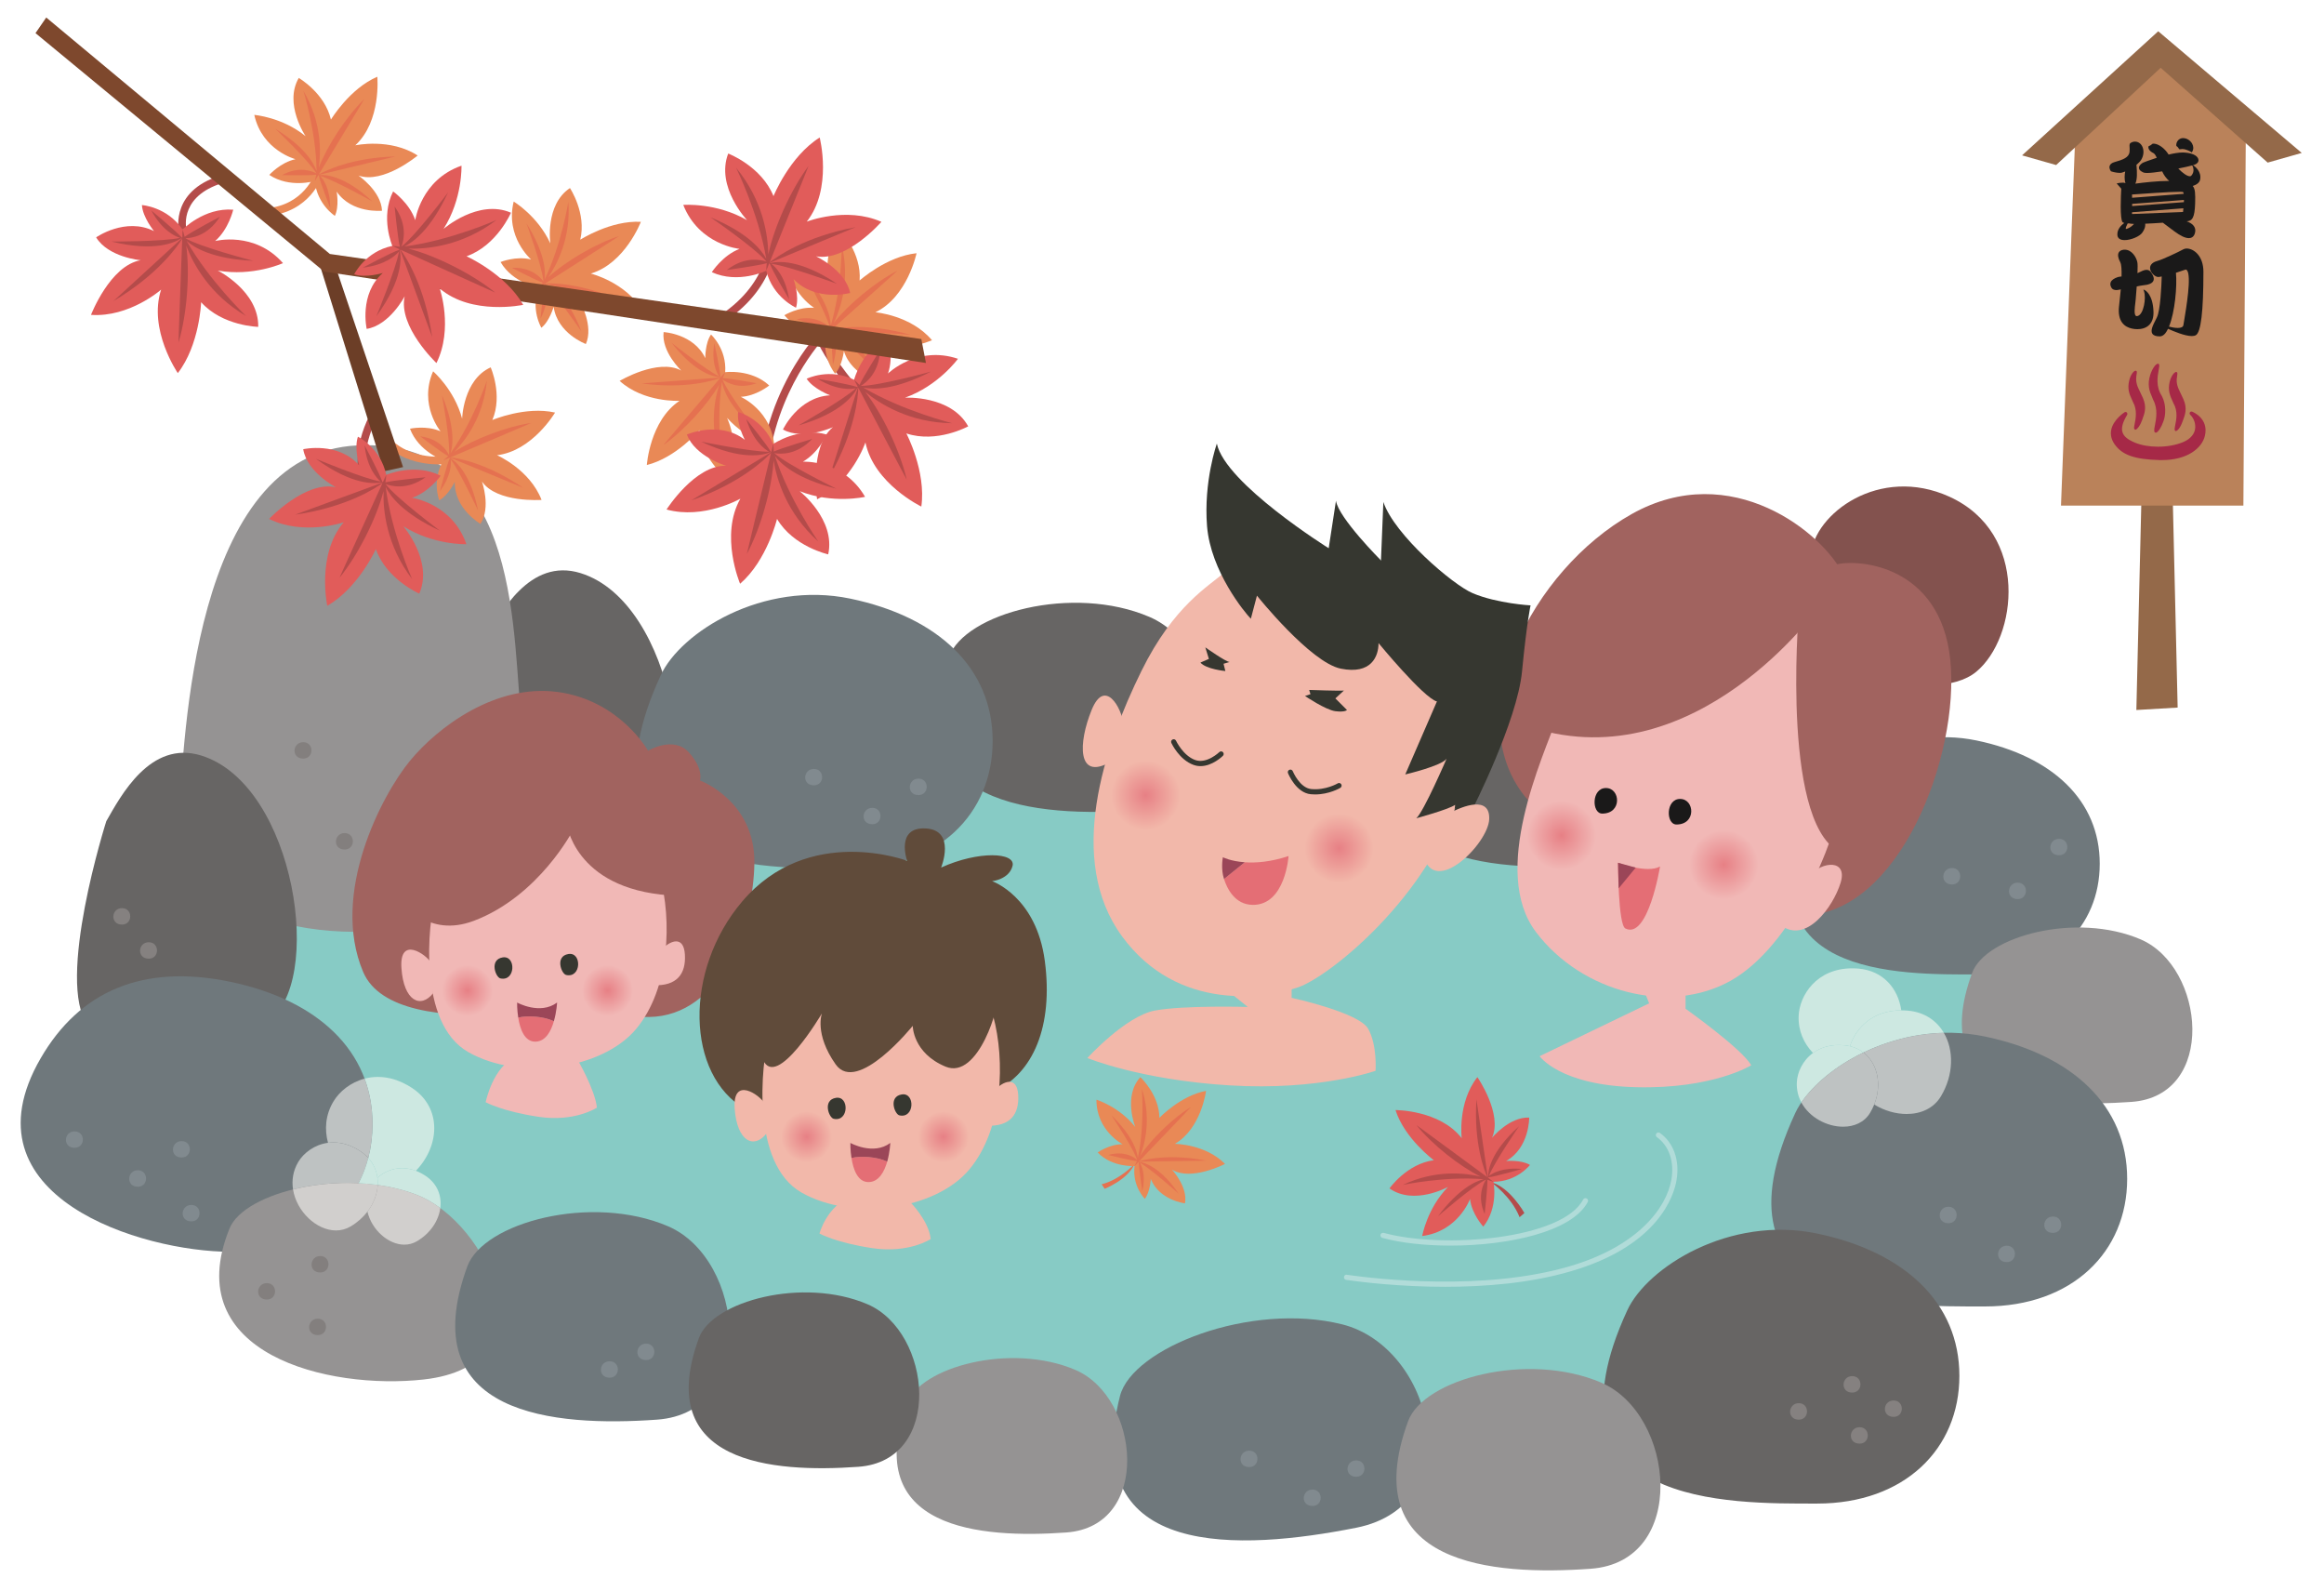 <?xml version="1.0" encoding="UTF-8"?>
<!DOCTYPE svg PUBLIC "-//W3C//DTD SVG 1.1//EN" "http://www.w3.org/Graphics/SVG/1.1/DTD/svg11.dtd">
<svg version="1.1" xmlns="http://www.w3.org/2000/svg" xmlns:xlink="http://www.w3.org/1999/xlink" x="0" y="0" width="570" height="390" viewBox="0, 0, 570, 390">
  <defs>
    <radialGradient id="Gradient_1" gradientUnits="userSpaceOnUse" cx="422.808" cy="212.005" r="8.498">
      <stop offset="0" stop-color="#E78085"/>
      <stop offset="1" stop-color="#F1B8B6"/>
    </radialGradient>
    <radialGradient id="Gradient_2" gradientUnits="userSpaceOnUse" cx="382.988" cy="204.847" r="8.501">
      <stop offset="0" stop-color="#E78085"/>
      <stop offset="1" stop-color="#F1B8B6"/>
    </radialGradient>
    <radialGradient id="Gradient_3" gradientUnits="userSpaceOnUse" cx="328.428" cy="207.981" r="8.496">
      <stop offset="0" stop-color="#E78085"/>
      <stop offset="1" stop-color="#F2B8AA"/>
    </radialGradient>
    <radialGradient id="Gradient_4" gradientUnits="userSpaceOnUse" cx="281.001" cy="195.003" r="8.503">
      <stop offset="0" stop-color="#E78085"/>
      <stop offset="1" stop-color="#F2B8AA"/>
    </radialGradient>
    <radialGradient id="Gradient_5" gradientUnits="userSpaceOnUse" cx="149.019" cy="242.879" r="6.26">
      <stop offset="0" stop-color="#E78085"/>
      <stop offset="1" stop-color="#F1B8B6"/>
    </radialGradient>
    <radialGradient id="Gradient_6" gradientUnits="userSpaceOnUse" cx="231.401" cy="278.758" r="6.26">
      <stop offset="0" stop-color="#E78085"/>
      <stop offset="1" stop-color="#F2B8AA"/>
    </radialGradient>
    <radialGradient id="Gradient_7" gradientUnits="userSpaceOnUse" cx="197.847" cy="278.758" r="6.26">
      <stop offset="0" stop-color="#E78085"/>
      <stop offset="1" stop-color="#F2B8AA"/>
    </radialGradient>
    <radialGradient id="Gradient_8" gradientUnits="userSpaceOnUse" cx="114.639" cy="242.879" r="6.267">
      <stop offset="0" stop-color="#E78085"/>
      <stop offset="1" stop-color="#F1B8B6"/>
    </radialGradient>
  </defs>
  <g id="Layer_1">
    <path d="M525.767,99.529 L523.979,174.09 L534.106,173.494 L532.329,97.732 L525.767,99.529" fill="#946949"/>
    <path d="M509.058,31.531 L505.493,123.973 L550.229,123.973 L550.825,32.127 L528.149,12.43 L509.058,31.531" fill="#BA825A"/>
    <path d="M495.942,38.094 L529.341,7.664 L564.536,37.498 L556.187,39.871 L529.946,16.619 L504.302,40.467 L495.942,38.094" fill="#946949"/>
    <path d="M522.964,98.152 L523.13,98.533 C524.253,100.496 523.823,102.654 523.56,103.943 C523.433,104.617 523.335,104.978 523.491,105.223 L523.726,105.379 L523.813,105.35 C524.233,105.223 524.917,104.353 525.405,102.986 L525.464,102.781 C526.001,101.346 526.558,99.861 525.601,97.615 C525.366,97.088 525.122,96.619 524.927,96.18 C524.214,94.754 523.726,93.699 524.009,92 C524.087,91.541 524.136,91.268 524.067,91.082 C524.048,90.965 523.931,90.887 523.784,90.887 C523.286,90.936 522.534,91.941 522.212,93.348 C521.997,94.266 521.968,95.135 522.144,95.965 C522.319,96.756 522.642,97.478 522.964,98.152" fill="#A62947"/>
    <path d="M532.905,98.484 L533.071,98.855 C534.224,100.828 533.774,102.986 533.501,104.275 C533.374,104.939 533.306,105.311 533.423,105.545 C533.472,105.643 533.56,105.691 533.667,105.691 L533.735,105.682 C534.175,105.555 534.868,104.676 535.317,103.309 L535.405,103.103 C535.942,101.678 536.499,100.164 535.542,97.937 C535.317,97.41 535.093,96.951 534.868,96.502 C534.175,95.066 533.647,94.031 533.96,92.322 C534.019,91.873 534.067,91.6 534.009,91.414 C533.989,91.287 533.872,91.199 533.726,91.199 C533.218,91.258 532.466,92.273 532.134,93.68 C531.919,94.598 531.909,95.467 532.085,96.277 C532.261,97.088 532.593,97.801 532.905,98.484" fill="#A62947"/>
    <path d="M527.837,97.371 L527.847,97.41 C527.935,97.635 528.022,97.84 528.12,98.074 C529.302,100.262 528.843,102.664 528.54,104.256 C528.364,105.154 528.267,105.691 528.491,105.994 L528.716,106.102 L528.794,106.092 C529.321,105.975 530.122,104.754 530.601,103.338 C531.226,101.814 531.313,99.119 530.229,97.098 C528.706,94.773 529.175,92.264 529.448,90.75 C529.585,90.027 529.673,89.588 529.526,89.305 C529.478,89.217 529.36,89.158 529.253,89.178 C528.657,89.246 527.847,90.447 527.368,91.961 C527.036,93.016 526.938,94.002 527.065,94.969 C527.192,95.896 527.515,96.639 527.837,97.371" fill="#A62947"/>
    <path d="M537.651,100.936 C537.456,100.857 537.212,100.936 537.104,101.121 C537.007,101.297 537.017,101.57 537.192,101.697 C538.14,102.605 538.579,103.992 538.374,105.242 C538.198,106.209 537.524,107.557 535.366,108.436 C533.647,109.139 531.499,109.529 529.282,109.529 C527.202,109.529 525.21,109.187 523.657,108.543 C521.909,107.82 520.913,107.029 520.591,106.023 C520.229,104.959 520.601,103.543 521.724,101.717 C521.821,101.541 521.782,101.297 521.646,101.15 C521.47,100.994 521.255,100.975 521.079,101.092 C520.952,101.17 518.315,102.889 517.808,105.418 C517.583,106.609 517.847,107.752 518.589,108.855 C520.454,111.561 523.472,112.635 529.712,112.811 C529.907,112.811 530.083,112.811 530.259,112.811 C536.548,112.811 540.063,109.852 540.776,106.902 C541.841,102.547 537.71,100.945 537.651,100.936" fill="#A62947"/>
    <path d="M537.866,40.965 C537.886,41.014 538.325,42.088 537.466,43.064 C537.378,43.172 537.261,43.221 537.085,43.221 C536.421,43.221 535.278,42.391 534.263,41.326 C535.708,41.043 536.938,40.76 537.69,40.555 L537.866,40.965 z M535.591,47.527 L522.935,48.494 C522.935,48.221 522.925,47.947 522.915,47.693 C525.171,47.527 532.114,47.029 534.604,47.029 C535.229,47.029 535.366,47.068 535.405,47.078 C535.483,47.107 535.552,47.264 535.591,47.527 z M535.513,51.072 C535.483,51.375 535.464,51.668 535.425,51.98 L522.915,52.478 C522.925,52.332 522.925,52.195 522.925,52.039 L535.513,51.072 z M522.944,50.525 C522.944,50.35 522.944,50.164 522.944,49.988 L535.649,49.031 C535.64,49.197 535.63,49.383 535.63,49.568 L522.944,50.525 z M522.104,54.764 C522.358,54.842 522.808,54.881 523.403,54.91 C523.022,55.33 522.476,55.809 521.763,56.062 C521.45,56.18 521.411,56.15 521.392,56.111 C521.304,55.945 521.538,55.369 521.831,54.812 C521.929,54.803 522.017,54.783 522.104,54.764 z M517.769,42.01 L517.827,42.029 C518.599,42.273 519.341,42.391 520.034,42.391 C520.474,42.391 520.835,42.146 521.245,42.049 C521.099,42.762 520.981,43.992 521.313,44.9 C521.118,44.871 521.021,44.783 520.757,44.783 C520.093,44.783 519.507,44.9 519.487,44.91 L519.146,44.978 L520.278,46.268 C520.19,47.713 519.897,53.816 520.62,54.51 C520.718,54.607 520.894,54.607 521.021,54.666 C520.269,55.213 519.233,56.209 519.321,57.635 C519.38,58.436 520.015,58.875 521.099,58.875 C522.642,58.875 524.78,57.977 525.415,57.068 C526.245,55.887 526.187,55.164 526.138,54.852 C527.573,54.793 528.999,54.715 530.474,54.607 C531.06,55.037 532.456,56.072 533.296,56.717 C534.81,57.84 535.972,58.387 536.851,58.387 C537.417,58.387 538.14,58.143 538.384,56.99 C538.511,56.394 538.394,55.857 538.052,55.389 C537.651,54.842 536.978,54.51 536.313,54.266 C537.661,54.178 538.286,53.445 538.394,49.871 C538.462,47.459 538.413,46.287 537.798,45.603 C538.716,45.301 539.448,44.832 539.614,44.051 C540.034,42.039 538.247,40.769 538.169,40.721 L537.856,40.506 C537.993,40.467 538.169,40.418 538.257,40.389 C538.911,40.154 539.282,39.686 539.204,39.158 C539.116,38.426 538.188,37.586 535.884,37.41 C535.718,37.4 535.542,37.391 535.356,37.391 C534.331,37.391 533.12,37.605 531.89,37.898 C530.874,36.258 529.38,35.32 528.384,35.232 L528.13,35.223 C527.817,35.223 527.759,35.447 527.563,35.564 L527.397,35.652 C527.271,35.769 526.987,35.76 526.948,35.926 C526.821,36.502 527.31,37.137 528.149,37.527 C528.462,37.674 528.726,38.123 528.979,38.689 C527.144,39.275 525.688,39.852 525.552,39.91 C524.878,40.35 524.565,40.769 524.604,41.199 C524.634,41.629 525.005,41.98 525.708,42.293 C525.894,42.371 526.177,42.41 526.616,42.41 C527.476,42.41 528.833,42.244 530.308,42.019 C530.728,42.967 531.304,43.728 532.036,44.373 L531.929,44.363 C529.185,44.363 525.854,44.744 523.735,45.027 C524.214,43.963 524.165,42.234 524.019,40.682 C524.009,40.584 524.009,40.516 523.999,40.418 C524.38,40.027 524.81,39.754 525.142,39.227 C525.825,38.133 525.913,36.785 525.366,35.789 C524.868,34.891 523.921,34.519 522.993,34.832 C522.28,35.096 522.271,35.369 522.31,35.975 C522.329,36.258 522.358,36.648 522.31,37.195 C522.192,38.631 520.659,39.168 518.657,39.734 C517.983,39.92 517.563,40.242 517.427,40.672 C517.222,41.316 517.7,41.932 517.729,41.961 L517.769,42.01" fill="#1A1919"/>
    <path d="M534.233,36.199 C534.37,36.326 534.39,36.609 534.595,36.609 L534.819,36.58 C534.946,36.561 535.093,36.541 535.229,36.541 C536.265,36.541 537.388,37.244 537.397,37.254 L537.573,37.361 L537.681,37.186 C538.042,36.59 538.022,35.867 537.651,35.203 C537.192,34.402 536.313,33.865 535.464,33.865 L535.298,33.865 C534.292,33.953 533.726,34.852 533.765,35.662 C533.774,35.896 533.999,35.887 534.097,36.043 L534.233,36.199" fill="#1A1919"/>
    <path d="M526.157,71.209 L525.698,70.965 L525.864,71.453 C526.411,73.084 525.786,76.98 524.36,77.459 C524.097,77.547 523.921,77.527 523.794,77.391 C523.403,76.941 523.579,75.437 523.716,74.344 C523.755,74.012 523.794,73.699 523.813,73.436 L523.843,73.074 C523.921,72.186 523.989,71.219 524.067,70.242 C524.565,70.154 525.044,70.008 525.542,69.969 C526.997,69.842 527.856,69.49 528.14,68.885 C528.462,68.24 528.042,67.459 527.593,66.775 C527.319,66.375 526.948,66.16 526.479,66.16 C525.894,66.16 525.22,66.502 524.575,66.824 C524.468,66.883 524.36,66.922 524.253,66.98 C524.302,65.74 524.312,64.686 524.214,64.266 C523.96,63.094 522.886,61.219 521.118,61.219 L520.874,61.228 C520.269,61.297 519.858,61.541 519.644,61.932 C519.36,62.478 519.487,63.279 520.015,64.266 C520.337,64.852 520.386,66.228 520.347,67.791 C520.054,67.84 519.731,67.84 519.458,67.928 C518.472,68.26 517.896,68.68 517.681,69.217 C517.524,69.607 517.583,70.057 517.856,70.535 C518.071,70.936 518.501,71.131 519.165,71.131 C519.429,71.131 519.849,71.004 520.161,70.955 C520.034,72.361 519.888,73.748 519.751,74.881 L519.731,75.037 C519.282,78.943 521.196,80.203 522.886,80.564 C523.315,80.662 523.774,80.711 524.214,80.711 C525.093,80.711 526.304,80.525 527.173,79.627 C527.886,78.885 528.228,77.811 528.179,76.414 C528.042,72.264 526.235,71.248 526.157,71.209" fill="#1A1919"/>
    <path d="M534.106,80.408 C533.413,80.408 532.612,80.252 531.978,80.086 C533.442,76.59 533.999,70.144 533.687,66.883 L533.931,66.805 C534.595,66.58 535.269,66.346 535.923,66.141 C536.108,66.062 536.265,66.111 536.392,66.268 C537.544,67.625 536.206,75.564 535.708,78.553 C535.62,79.051 535.562,79.432 535.522,79.666 C535.513,79.754 535.483,79.939 535.308,80.105 L535.298,80.105 C535.112,80.271 534.761,80.408 534.106,80.408 z M536.323,60.936 C536.011,60.936 535.728,61.004 535.503,61.131 C534.331,61.775 530.454,63.621 529.146,63.973 C527.544,64.402 527.329,65.271 527.339,65.75 C527.368,66.736 528.354,67.732 529.146,67.898 C529.399,67.967 529.839,67.84 530.2,67.791 C530.132,70.174 529.868,76.131 529.009,77.83 C528.921,78.006 528.833,78.191 528.745,78.367 C528.052,79.725 527.397,81.014 527.886,81.805 C528.169,82.254 528.765,82.478 529.731,82.478 C530.2,82.478 530.649,82.234 531.06,81.746 C531.304,81.453 531.528,81.053 531.743,80.613 C533.208,81.277 535.903,82.4 537.573,82.4 C537.983,82.4 538.315,82.332 538.569,82.186 C539.819,81.453 540.425,76.365 540.425,66.629 C540.425,62.703 538.022,60.936 536.323,60.936" fill="#1A1919"/>
    <path d="M120.903,188.543 C134.08,187.598 160.168,188.704 188.659,189.809 C228.517,191.356 273.079,192.902 293.569,188.836 C406.313,166.473 502.944,219.861 502.944,240.74 C502.944,261.609 432.261,383.885 255.112,354.363 C234.546,350.935 173.989,323.328 152.495,322.742 C131.04,322.137 85.698,314.383 69.595,288.738 C53.501,263.094 45.757,193.904 120.903,188.543" fill="#87CBC5"/>
    <path d="M388.403,156.629 C393.286,146.072 413.462,133.367 434.937,137.84 C456.401,142.312 469.829,154.832 469.829,172.723 C469.829,190.633 456.401,204.041 434.937,204.041 C413.462,204.041 366.04,204.949 388.403,156.629" fill="#959393"/>
    <path d="M451.636,186.004 C448.638,186.004 448.95,181.98 451.636,181.98 C454.331,181.98 454.331,186.004 451.636,186.004" fill="#837F7E"/>
    <path d="M440.308,193.162 C437.3,193.162 437.622,189.139 440.308,189.139 C442.983,189.139 442.983,193.162 440.308,193.162" fill="#837F7E"/>
    <path d="M425.991,183.621 C422.983,183.621 423.306,179.588 425.991,179.588 C428.677,179.588 428.677,183.621 425.991,183.621" fill="#837F7E"/>
    <path d="M343.677,174.519 C347.612,163.758 374.077,156.629 392.876,164.676 C411.675,172.723 415.249,210.301 390.19,212.098 C365.142,213.894 330.249,211.199 343.677,174.519" fill="#676564"/>
    <path d="M119.116,156.629 C122.681,150.359 129.907,136.687 142.358,140.516 C165.63,147.684 172.788,196.883 158.472,205.838 C144.165,214.783 122.681,217.469 114.624,206.717 C106.587,195.984 119.116,156.629 119.116,156.629" fill="#676564"/>
    <path d="M291.782,171.834 C295.718,161.072 322.202,153.943 341.001,161.99 C359.79,170.047 363.374,207.615 338.306,209.412 C313.247,211.199 278.354,208.514 291.782,171.834" fill="#959393"/>
    <path d="M232.739,161.102 C236.675,150.33 263.14,143.201 281.929,151.268 C300.728,159.314 304.292,196.883 279.253,198.67 C254.204,200.467 219.302,197.781 232.739,161.102" fill="#676564"/>
    <path d="M162.065,165.564 C166.938,155.018 187.104,142.312 208.569,146.785 C230.054,151.268 243.462,163.787 243.462,181.678 C243.462,199.559 230.054,212.996 208.569,212.996 C187.104,212.996 139.702,213.894 162.065,165.564" fill="#6F787C"/>
    <path d="M444.448,197.83 C448.677,188.689 466.157,177.674 484.77,181.561 C503.384,185.418 514.995,196.277 514.995,211.785 C514.995,227.303 503.384,238.934 484.77,238.934 C466.157,238.934 425.044,239.715 444.448,197.83" fill="#6F787C"/>
    <path d="M483.677,238.602 C486.968,229.559 509.233,223.562 525.024,230.33 C540.815,237.107 543.823,268.689 522.769,270.184 C501.714,271.678 472.388,269.432 483.677,238.602" fill="#959393"/>
    <path d="M43.951,197.781 C45.337,183.543 46.636,110.994 87.788,109.207 C128.95,107.42 125.366,158.426 128.042,177.195 C128.042,177.195 135.2,217.469 108.364,225.516 C81.528,233.572 41.275,225.516 43.951,197.781" fill="#959393"/>
    <path d="M26.07,201.355 C29.644,195.105 36.87,181.424 49.322,185.242 C72.593,192.42 79.751,241.629 65.425,250.574 C51.109,259.51 29.644,262.195 21.577,251.463 C13.531,240.73 26.07,201.355 26.07,201.355" fill="#676564"/>
    <path d="M9.956,259.51 C19.478,243.055 35.005,236.258 56.47,240.73 C77.944,245.193 91.372,257.732 91.372,275.613 C91.372,293.523 77.944,306.932 56.47,306.932 C35.005,306.932 -9.721,293.523 9.956,259.51" fill="#6F787C"/>
    <path d="M56.294,301.228 C59.947,292.185 84.683,286.18 102.212,292.957 C119.77,299.734 136.108,334.676 103.901,338.25 C80.61,340.838 43.765,332.058 56.294,301.228" fill="#959393"/>
    <path d="M114.624,310.506 C118.579,299.754 145.054,292.625 163.843,300.672 C182.632,308.728 186.206,346.297 161.147,348.094 C136.108,349.881 101.196,347.195 114.624,310.506" fill="#6F787C"/>
    <path d="M505.024,209.705 C502.017,209.705 502.329,205.682 505.024,205.682 C507.71,205.682 507.71,209.705 505.024,209.705" fill="#818A8F"/>
    <path d="M494.858,220.457 C491.88,220.457 492.202,216.424 494.858,216.424 C497.563,216.424 497.563,220.457 494.858,220.457" fill="#818A8F"/>
    <path d="M478.765,216.873 C475.776,216.873 476.089,212.84 478.765,212.84 C481.45,212.84 481.45,216.873 478.765,216.873" fill="#818A8F"/>
    <path d="M44.546,283.816 C41.558,283.816 41.87,279.793 44.546,279.793 C47.232,279.793 47.232,283.816 44.546,283.816" fill="#818A8F"/>
    <path d="M225.269,194.949 C222.271,194.949 222.612,190.916 225.269,190.916 C227.964,190.916 227.964,194.949 225.269,194.949" fill="#818A8F"/>
    <path d="M213.95,202.098 C210.942,202.098 211.265,198.084 213.95,198.084 C216.626,198.084 216.626,202.098 213.95,202.098" fill="#818A8F"/>
    <path d="M199.624,192.557 C196.616,192.557 196.938,188.543 199.624,188.543 C202.31,188.543 202.31,192.557 199.624,192.557" fill="#818A8F"/>
    <path d="M440.308,272.938 C445.2,262.391 465.356,249.676 486.821,254.148 C508.296,258.621 521.724,271.15 521.724,289.041 C521.724,306.932 508.296,320.34 486.821,320.34 C465.356,320.34 417.935,321.248 440.308,272.938" fill="#6F787C"/>
    <path d="M503.521,302.303 C500.522,302.303 500.845,298.289 503.521,298.289 C506.216,298.289 506.216,302.303 503.521,302.303" fill="#818A8F"/>
    <path d="M492.202,309.461 C489.194,309.461 489.507,305.447 492.202,305.447 C494.858,305.447 494.858,309.461 492.202,309.461" fill="#818A8F"/>
    <path d="M477.886,299.93 C474.878,299.93 475.19,295.896 477.886,295.896 C480.571,295.896 480.571,299.93 477.886,299.93" fill="#818A8F"/>
    <path d="M46.939,299.48 C43.941,299.48 44.244,295.447 46.939,295.447 C49.605,295.447 49.605,299.48 46.939,299.48" fill="#818A8F"/>
    <path d="M149.517,337.801 C146.528,337.801 146.841,333.777 149.517,333.777 C152.212,333.777 152.212,337.801 149.517,337.801" fill="#818A8F"/>
    <path d="M158.472,333.484 C155.454,333.484 155.786,329.451 158.472,329.451 C161.147,329.451 161.147,333.484 158.472,333.484" fill="#818A8F"/>
    <path d="M33.804,290.984 C30.826,290.984 31.138,286.941 33.804,286.941 C36.49,286.941 36.49,290.984 33.804,290.984" fill="#818A8F"/>
    <path d="M18.296,281.434 C15.318,281.434 15.611,277.41 18.296,277.41 C20.992,277.41 20.992,281.434 18.296,281.434" fill="#818A8F"/>
    <path d="M29.927,226.707 C26.949,226.707 27.242,222.674 29.927,222.674 C32.613,222.674 32.613,226.707 29.927,226.707" fill="#858180"/>
    <path d="M36.49,235.066 C33.482,235.066 33.804,231.033 36.49,231.033 C39.175,231.033 39.175,235.066 36.49,235.066" fill="#858180"/>
    <path d="M77.944,327.361 C74.956,327.361 75.269,323.338 77.944,323.338 C80.63,323.338 80.63,327.361 77.944,327.361" fill="#837F7E"/>
    <path d="M78.54,312.01 C75.552,312.01 75.874,307.977 78.54,307.977 C81.226,307.977 81.226,312.01 78.54,312.01" fill="#837F7E"/>
    <path d="M65.454,318.641 C62.447,318.641 62.769,314.617 65.454,314.617 C68.13,314.617 68.13,318.641 65.454,318.641" fill="#837F7E"/>
    <path d="M97.046,217.019 C94.038,217.019 94.351,212.996 97.046,212.996 C99.722,212.996 99.722,217.019 97.046,217.019" fill="#837F7E"/>
    <path d="M74.37,186.004 C71.372,186.004 71.685,181.98 74.37,181.98 C77.065,181.98 77.065,186.004 74.37,186.004" fill="#837F7E"/>
    <path d="M97.632,201.658 C94.624,201.658 94.956,197.635 97.632,197.635 C100.317,197.635 100.317,201.658 97.632,201.658" fill="#837F7E"/>
    <path d="M84.526,208.299 C81.528,208.299 81.851,204.266 84.526,204.266 C87.222,204.266 87.222,208.299 84.526,208.299" fill="#837F7E"/>
    <path d="M399.136,321.248 C404.048,310.701 424.204,297.977 445.669,302.459 C467.144,306.932 480.571,319.451 480.571,337.361 C480.571,355.242 467.144,368.67 445.669,368.67 C424.204,368.67 376.792,369.559 399.136,321.248" fill="#676564"/>
    <path d="M274.692,342.312 C277.69,330.506 306.763,319.119 329.185,324.725 C351.616,330.33 360.825,369.012 332.632,374.598 C304.438,380.193 264.478,382.586 274.692,342.312" fill="#6F787C"/>
    <path d="M222.417,344.178 C225.728,335.135 247.993,329.139 263.774,335.906 C279.565,342.674 282.573,374.256 261.519,375.76 C240.474,377.264 211.138,375.008 222.417,344.178" fill="#959393"/>
    <path d="M345.356,348.484 C349.146,338.133 374.634,331.268 392.72,339.012 C410.806,346.766 414.253,382.928 390.132,384.656 C366.011,386.385 332.446,383.797 345.356,348.484" fill="#959393"/>
    <path d="M171.421,328.074 C174.741,319.021 196.987,313.035 212.778,319.803 C228.56,326.57 231.558,358.152 210.513,359.656 C189.458,361.16 160.132,358.894 171.421,328.074" fill="#676564"/>
    <path d="M456.099,353.973 C453.091,353.973 453.413,349.949 456.099,349.949 C458.774,349.949 458.774,353.973 456.099,353.973" fill="#858180"/>
    <path d="M332.642,362.098 C329.634,362.098 329.956,358.084 332.642,358.084 C335.317,358.084 335.317,362.098 332.642,362.098" fill="#818A8F"/>
    <path d="M321.909,369.256 C318.901,369.256 319.214,365.242 321.909,365.242 C324.595,365.242 324.595,369.256 321.909,369.256" fill="#818A8F"/>
    <path d="M306.401,359.725 C303.394,359.725 303.716,355.691 306.401,355.691 C309.077,355.691 309.077,359.725 306.401,359.725" fill="#818A8F"/>
    <path d="M464.448,347.41 C461.44,347.41 461.733,343.396 464.448,343.396 C467.124,343.396 467.124,347.41 464.448,347.41" fill="#858180"/>
    <path d="M454.292,341.453 C451.313,341.453 451.606,337.42 454.292,337.42 C456.978,337.42 456.978,341.453 454.292,341.453" fill="#858180"/>
    <path d="M441.187,348.094 C438.198,348.094 438.501,344.051 441.187,344.051 C443.872,344.051 443.872,348.094 441.187,348.094" fill="#858180"/>
    <path d="M444.136,136.111 C444.937,125.984 460.952,113.992 478.12,121.785 C497.817,130.75 494.819,156.385 484.683,164.734 C474.546,173.094 441.743,165.936 444.136,136.111" fill="#83524E"/>
    <path d="M449.712,138.562 C455.669,136.775 475.952,138.562 478.345,161.824 C480.728,185.096 465.806,224.461 441.958,224.461 C418.11,224.461 449.712,138.562 449.712,138.562" fill="#A1635F"/>
    <path d="M452.095,140.955 C447.319,130.818 424.663,112.312 400.2,126.043 C375.757,139.764 357.856,174.949 373.95,195.223 C390.044,215.506 448.501,160.633 448.501,160.633 L452.095,140.955" fill="#A1635F"/>
    <path d="M382.104,175.467 C378.354,185.769 365.405,213.65 376.743,228.562 C388.062,243.484 409.536,248.836 424.448,240.486 C439.36,232.137 450.103,207.088 451.88,194.549 C453.677,182.029 448.911,145.652 434.585,148.035 C420.278,150.418 386.88,162.352 382.104,175.467" fill="#F1B8B6"/>
    <path d="M443.833,214.695 C446.968,211.111 453.237,210.662 451.431,216.473 C449.644,222.303 442.944,231.687 436.675,226.775 C430.415,221.853 443.833,214.695 443.833,214.695" fill="#F1B8B6"/>
    <path d="M446.069,148.934 C446.069,148.934 416.089,190.984 375.845,178.455 C375.845,178.455 392.388,141.775 412.075,140.428 C431.753,139.09 446.069,148.934 446.069,148.934" fill="#A1635F"/>
    <path d="M441.147,150.711 C441.147,150.711 436.675,204.393 452.329,209.324 L455.923,179.793 C455.923,179.793 444.731,146.258 441.147,150.711" fill="#A1635F"/>
    <path d="M411.177,202.166 C408.569,202.166 408.501,195.896 412.075,195.896 C415.649,195.896 416.089,202.166 411.177,202.166" fill="#1A1919"/>
    <path d="M392.974,199.49 C390.366,199.49 390.298,193.221 393.882,193.221 C397.446,193.221 397.896,199.49 392.974,199.49" fill="#1A1919"/>
    <path d="M396.851,211.551 C396.851,211.551 404.009,214.256 407.153,212.459 C407.153,212.459 404.224,230.437 398.657,227.664 C396.851,226.775 396.851,211.551 396.851,211.551" fill="#E46E75"/>
    <path d="M401.187,212.742 L397.007,217.82 L396.851,211.551 L401.187,212.742" fill="#9B4658"/>
    <path d="M413.413,243.328 L413.413,247.342 C413.413,247.342 427.28,257.186 429.517,261.209 C429.517,261.209 420.122,267.039 401.323,266.58 C382.554,266.131 377.622,258.973 377.622,258.973 L404.478,246.014 L402.681,241.531 L413.413,243.328" fill="#F1B8B6"/>
    <path d="M431.304,212.01 C431.304,216.697 427.505,220.506 422.798,220.506 C418.11,220.506 414.312,216.697 414.312,212.01 C414.312,207.312 418.11,203.504 422.798,203.504 C427.505,203.504 431.304,207.312 431.304,212.01 z" fill="url(#Gradient_1)"/>
    <path d="M391.489,204.852 C391.489,209.539 387.681,213.348 382.983,213.348 C378.296,213.348 374.487,209.539 374.487,204.852 C374.487,200.154 378.296,196.346 382.983,196.346 C387.681,196.346 391.489,200.154 391.489,204.852 z" fill="url(#Gradient_2)"/>
    <path d="M361.079,198.543 C361.079,198.543 372.095,176.912 373.296,164.686 C374.487,152.469 375.396,148.436 375.396,148.436 C375.396,148.436 367.251,147.996 361.216,145.457 C356.362,143.416 341.987,131.141 339.292,123.084 L338.706,137.41 C338.706,137.41 341.089,150.213 346.157,157.391 C351.245,164.539 354.497,179.441 354.497,181.531 C354.497,183.631 355.415,194.666 355.415,194.666 C355.415,194.666 357.505,194.959 355.415,199.441 C353.315,203.914 361.079,198.543 361.079,198.543" fill="#363730"/>
    <path d="M300.249,140.379 C296.665,143.66 287.954,148.289 279.946,164.539 C270.708,183.318 261.46,210.76 275.181,229.559 C288.911,248.348 310.688,244.764 318.413,242.078 C326.187,239.393 350.649,219.715 358.091,194.666 C365.542,169.607 345.239,151.873 334.224,147.244 C322.905,142.478 300.249,140.379 300.249,140.379" fill="#F2B8AA"/>
    <path d="M355.415,199.441 C358.696,197.644 365.542,194.959 365.249,200.926 C364.956,206.883 351.841,220.008 349.146,209.871 L355.415,199.441" fill="#F2B8AA"/>
    <path d="M275.474,177.361 C275.181,173.787 271.011,166.033 267.739,174.09 C264.458,182.127 264.155,191.385 272.183,186.912 L275.474,177.361" fill="#F2B8AA"/>
    <path d="M352.427,172 L344.663,189.891 C344.663,189.891 353.618,187.801 354.81,186.014 C354.81,186.014 349.146,199.148 347.368,200.633 C347.368,200.633 355.122,198.543 356.899,197.352 L356.763,198.543 C356.763,198.543 365.845,186.316 359.888,169.314 C353.931,152.312 352.427,172 352.427,172" fill="#363730"/>
    <path d="M352.427,172 C349.146,171.111 338.11,157.684 338.11,157.684 C338.11,160.955 336.333,165.447 328.862,163.953 C321.411,162.459 308.286,146.053 308.286,146.053 L306.792,151.717 C305.308,150.213 296.958,140.086 296.05,129.041 C295.171,118.016 298.452,108.777 298.452,108.777 C300.542,118.611 325.884,134.422 325.884,134.422 L327.671,122.781 C328.267,126.961 338.706,137.41 338.706,137.41 L364.36,154.402 L352.427,172" fill="#363730"/>
    <path d="M321.099,169.168 C321.099,169.168 329.019,169.451 329.614,169.314 L327.524,171.248 L330.366,174.09 C330.366,174.09 329.897,174.686 327.524,174.383 C325.142,174.09 320.073,170.652 320.073,170.652 L321.411,170.213 L321.099,169.168" fill="#363730"/>
    <path d="M295.62,158.728 C295.62,158.728 300.688,162.312 301.577,162.312 L300.093,162.752 L300.542,164.539 C300.542,164.539 295.767,164.09 294.429,162.459 L296.499,161.561 L295.62,158.728" fill="#363730"/>
    <path d="M316.792,241.531 L316.792,244.666 C316.792,244.666 333.354,248.24 335.571,252.264 C337.827,256.297 337.378,262.557 337.378,262.557 C337.378,262.557 323.501,267.478 301.577,266.131 C279.663,264.793 266.694,259.422 266.694,259.422 C266.694,259.422 276.069,249.139 283.257,247.781 C290.396,246.453 306.05,246.902 306.05,246.902 L299.341,241.531 L316.792,241.531" fill="#F2B8AA"/>
    <path d="M294.448,187.85 C293.882,187.85 293.306,187.762 292.72,187.547 C289.233,186.287 287.368,182.322 287.29,182.156 C287.144,181.844 287.28,181.463 287.603,181.316 C287.915,181.16 288.296,181.307 288.442,181.629 C288.462,181.658 290.161,185.281 293.149,186.355 C295.981,187.371 299.009,184.451 299.048,184.422 C299.302,184.168 299.692,184.168 299.946,184.422 C300.19,184.666 300.19,185.076 299.946,185.32 C299.819,185.437 297.378,187.85 294.448,187.85" fill="#363730"/>
    <path d="M322.544,194.793 C322.202,194.793 321.86,194.773 321.499,194.744 C317.896,194.412 315.981,189.773 315.903,189.568 C315.767,189.246 315.923,188.875 316.255,188.748 C316.577,188.611 316.948,188.768 317.075,189.1 C317.095,189.139 318.784,193.221 321.616,193.475 C325.151,193.816 328.071,192.098 328.101,192.078 C328.384,191.893 328.774,191.99 328.97,192.303 C329.146,192.596 329.048,192.986 328.755,193.172 C328.628,193.24 326.021,194.793 322.544,194.793" fill="#363730"/>
    <path d="M316.04,209.9 C311.587,211.375 307.964,211.619 305.298,211.424 L300.21,215.535 C300.962,217.84 302.837,221.824 307.261,221.873 C315.269,221.941 316.04,209.9 316.04,209.9" fill="#E46E75"/>
    <path d="M299.927,210.213 L299.937,210.193 L299.927,210.213" fill="#E46E75"/>
    <path d="M299.937,210.193 L299.927,210.213 C299.878,210.535 299.419,213.084 300.21,215.535 L305.298,211.424 C301.821,211.18 299.937,210.193 299.937,210.193" fill="#9B4658"/>
    <path d="M336.929,207.977 C336.929,212.674 333.13,216.473 328.423,216.473 C323.735,216.473 319.927,212.674 319.927,207.977 C319.927,203.289 323.735,199.49 328.423,199.49 C333.13,199.49 336.929,203.289 336.929,207.977 z" fill="url(#Gradient_3)"/>
    <path d="M289.507,195.008 C289.507,199.695 285.688,203.504 281.021,203.504 C276.313,203.504 272.495,199.695 272.495,195.008 C272.495,190.301 276.313,186.502 281.021,186.502 C285.688,186.502 289.507,190.301 289.507,195.008 z" fill="url(#Gradient_4)"/>
    <path d="M158.94,184.07 C158.94,184.07 165.21,180.311 168.96,184.49 C172.71,188.66 171.665,191.365 171.665,191.365 C171.665,191.365 185.22,196.365 185.024,211.6 C184.829,226.824 176.89,249.148 159.155,249.363 C141.44,249.568 151.655,244.764 151.655,244.764 C151.655,244.764 97.192,257.498 89.067,238.309 C80.933,219.109 93.657,194.92 100.532,186.57 C107.407,178.23 121.606,167.596 136.831,169.676 C152.065,171.766 158.94,184.07 158.94,184.07" fill="#A1635F"/>
    <path d="M106.802,219.734 C104.985,226.414 102.349,250.887 114.878,257.986 C127.378,265.076 147.69,262.293 156.04,252.273 C164.37,242.264 164.79,225.574 161.851,214.725 C158.94,203.894 141.44,196.365 141.44,196.365 C141.44,196.365 113.481,195.125 106.802,219.734" fill="#F1B8B6"/>
    <path d="M161.88,233.23 C164.37,230.437 167.71,229.324 167.983,234.061 C168.267,238.787 166.04,241.834 160.2,241.57 C154.351,241.287 161.88,233.23 161.88,233.23" fill="#F1B8B6"/>
    <path d="M105.679,236.004 C104.565,234.061 97.896,229.324 98.462,237.4 C99.009,245.457 103.188,247.41 106.235,243.523 L105.679,236.004" fill="#F1B8B6"/>
    <path d="M138.862,239.061 C137.69,238.807 136.06,234.48 139.399,233.924 C142.759,233.367 142.612,239.9 138.862,239.061" fill="#363730"/>
    <path d="M122.729,239.9 C121.558,239.646 119.956,235.32 123.276,234.754 C126.616,234.197 126.47,240.74 122.729,239.9" fill="#363730"/>
    <path d="M127.104,249.51 C127.534,252.264 128.628,255.525 131.421,255.408 C133.862,255.291 135.161,252.811 135.845,250.398 C133.267,249.158 129.302,248.963 127.104,249.51" fill="#E46E75"/>
    <path d="M126.831,245.818 C126.831,245.818 126.792,247.547 127.104,249.51 C129.302,248.963 133.267,249.158 135.845,250.398 C136.528,248.074 136.636,245.818 136.636,245.818 C132.456,248.943 126.831,245.818 126.831,245.818" fill="#9B4658"/>
    <path d="M140.591,203.465 C140.591,203.465 132.241,219.734 116.196,225.789 C104.8,230.066 99.087,221.189 99.087,221.189 C99.087,221.189 109.106,191.561 133.501,192.625 C143.101,193.035 140.591,203.465 140.591,203.465" fill="#A1635F"/>
    <path d="M138.901,201.59 C138.901,201.59 140.591,217.869 164.155,219.529 C164.155,219.529 168.354,212.019 162.075,203.26 C155.806,194.5 138.901,182.195 138.901,201.59" fill="#A1635F"/>
    <path d="M182.837,271.971 C182.837,271.971 233.745,271.971 243.608,267.664 C253.472,263.348 258.345,251.531 256.265,235.672 C254.194,219.812 243.335,216.062 243.335,216.062 C243.335,216.062 247.505,215.643 248.345,212.312 C249.175,208.982 239.995,208.553 230.825,212.723 C230.825,212.723 234.565,203.553 227.056,203.133 C219.556,202.723 222.476,211.062 222.476,211.062 C222.476,211.062 198.276,201.873 182.007,221.072 C167.69,237.937 168.228,263.621 182.837,271.971" fill="#604B3A"/>
    <path d="M188.54,254.168 C186.743,260.828 184.097,285.311 196.606,292.42 C209.116,299.51 229.429,296.727 237.769,286.717 C246.118,276.687 246.528,260.008 243.608,249.158 C240.688,238.309 223.169,230.809 223.169,230.809 C223.169,230.809 195.21,229.549 188.54,254.168" fill="#F2B8AA"/>
    <path d="M243.608,267.664 C246.118,264.871 249.458,263.768 249.731,268.484 C249.995,273.221 247.798,276.287 241.938,276.014 C236.099,275.73 243.608,267.664 243.608,267.664" fill="#F2B8AA"/>
    <path d="M187.437,270.437 C186.304,268.484 179.644,263.768 180.19,271.824 C180.767,279.9 184.927,281.834 187.974,277.947 L187.437,270.437" fill="#F2B8AA"/>
    <path d="M220.601,273.484 C219.429,273.23 217.817,268.904 221.157,268.357 C224.487,267.791 224.36,274.324 220.601,273.484" fill="#363730"/>
    <path d="M204.468,274.324 C203.306,274.07 201.685,269.744 205.015,269.187 C208.345,268.621 208.218,275.174 204.468,274.324" fill="#363730"/>
    <path d="M208.843,283.934 C209.263,286.707 210.366,289.959 213.159,289.842 C215.591,289.734 216.909,287.244 217.603,284.832 C215.015,283.582 211.03,283.396 208.843,283.934" fill="#E46E75"/>
    <path d="M208.569,280.242 C208.569,280.242 208.521,281.971 208.843,283.934 C211.03,283.396 215.015,283.582 217.603,284.832 C218.257,282.508 218.364,280.242 218.364,280.242 C214.185,283.377 208.569,280.242 208.569,280.242" fill="#9B4658"/>
    <path d="M244.575,244.021 C245.444,246.082 239.995,264.871 231.929,261.541 C223.862,258.201 223.862,251.531 223.862,251.531 C223.862,251.531 210.239,268.484 204.956,260.975 C199.663,253.465 201.597,248.465 201.597,248.465 C201.597,248.465 190.483,267.391 187.134,259.861 C183.823,252.371 196.323,227.889 218.013,229.549 C239.722,231.219 243.188,240.672 244.575,244.021" fill="#604B3A"/>
    <path d="M223.345,294.861 C223.345,294.861 227.817,299.334 228.267,303.807 C228.267,303.807 222.905,307.381 213.95,306.043 C204.995,304.695 200.991,302.459 200.991,302.459 C200.991,302.459 202.778,295.75 208.579,293.523 L223.345,294.861" fill="#F2B8AA"/>
    <path d="M141.479,259.51 C141.479,259.51 145.952,267.127 146.401,271.59 C146.401,271.59 141.03,275.174 132.085,273.836 C123.14,272.498 119.116,270.262 119.116,270.262 C119.116,270.262 120.913,261.307 126.714,259.07 L141.479,259.51" fill="#F1B8B6"/>
    <path d="M155.278,242.869 C155.278,246.336 152.495,249.139 149.028,249.139 C145.571,249.139 142.759,246.336 142.759,242.869 C142.759,239.412 145.571,236.619 149.028,236.619 C152.495,236.619 155.278,239.412 155.278,242.869 z" fill="url(#Gradient_5)"/>
    <path d="M237.661,278.748 C237.661,282.205 234.858,285.018 231.382,285.018 C227.925,285.018 225.142,282.205 225.142,278.748 C225.142,275.301 227.925,272.498 231.382,272.498 C234.858,272.498 237.661,275.301 237.661,278.748 z" fill="url(#Gradient_6)"/>
    <path d="M204.106,278.748 C204.106,282.205 201.304,285.018 197.847,285.018 C194.38,285.018 191.587,282.205 191.587,278.748 C191.587,275.301 194.38,272.498 197.847,272.498 C201.304,272.498 204.106,275.301 204.106,278.748 z" fill="url(#Gradient_7)"/>
    <path d="M120.913,242.869 C120.913,246.336 118.091,249.139 114.644,249.139 C111.177,249.139 108.364,246.336 108.364,242.869 C108.364,239.412 111.177,236.619 114.644,236.619 C118.091,236.619 120.913,239.412 120.913,242.869 z" fill="url(#Gradient_8)"/>
    <path d="M354.458,315.516 C343.462,315.516 334.185,314.402 330.171,313.826 C329.819,313.777 329.585,313.455 329.634,313.113 C329.673,312.762 330.005,312.469 330.347,312.576 C337.856,313.641 363.979,316.629 384.946,310.496 C401.538,305.652 408.735,296.307 409.946,289.178 C410.688,284.822 409.36,280.945 406.382,278.826 C406.099,278.621 406.03,278.221 406.235,277.937 C406.44,277.664 406.821,277.586 407.124,277.791 C410.503,280.203 412.026,284.539 411.196,289.393 C410.581,293.035 406.89,305.408 385.298,311.707 C375.327,314.637 364.224,315.516 354.458,315.516" fill="#B1DCD9"/>
    <path d="M355.776,305.418 C349.565,305.418 343.628,304.773 339.038,303.523 C338.696,303.426 338.501,303.084 338.589,302.742 C338.677,302.4 339.028,302.234 339.37,302.293 C354.058,306.307 383.218,303.836 388.296,294.119 C388.472,293.816 388.833,293.689 389.155,293.846 C389.468,294.012 389.585,294.393 389.429,294.705 C385.591,302.019 369.995,305.418 355.776,305.418" fill="#B1DCD9"/>
    <path d="M107.603,113.875 C104.233,113.875 94.956,113.035 91.323,104.129 L93.081,103.406 C96.997,112.986 108.169,111.98 108.647,111.932 L108.843,113.826 C108.823,113.826 108.364,113.875 107.603,113.875" fill="#E98956"/>
    <path d="M93.228,129.324 C93.13,129.207 82.808,117.371 90.61,101.902 L92.31,102.762 C85.103,117.049 94.253,127.615 94.653,128.055 L93.228,129.324" fill="#B44B4A"/>
    <path d="M65.689,52.947 L65.513,51.053 C74.575,50.223 77.144,42.732 77.173,42.664 L78.97,43.25 C78.853,43.611 75.972,52 65.689,52.947" fill="#E98956"/>
    <path d="M43.853,56.492 C43.833,56.394 41.685,46.17 55.298,42.713 L55.767,44.549 C43.931,47.557 45.63,55.73 45.708,56.082 L43.853,56.492" fill="#B44B4A"/>
    <path d="M177.817,78.787 L176.763,77.205 C189.087,68.963 188.472,58.416 188.442,57.967 L190.337,57.83 C190.376,58.318 191.108,69.9 177.817,78.787" fill="#B44B4A"/>
    <path d="M186.587,127.791 C183.159,100.564 200.22,82.234 200.386,82.049 L201.45,80.926 L201.978,82.381 C201.997,82.449 204.556,89.353 215.571,100.545 L214.224,101.873 C205.688,93.221 202.114,87.098 200.815,84.461 C197.339,88.728 185.63,104.978 188.481,127.557 L186.587,127.791" fill="#B44B4A"/>
    <path d="M78.052,63.728 L94.175,115.564 L98.862,114.529 L82.417,65.721 L78.052,63.728" fill="#6C3E27"/>
    <path d="M210.835,68.777 C210.835,68.777 217.437,62.859 224.8,62.088 C224.8,62.088 222.583,72.781 214.712,76.57 C214.712,76.57 223.433,77.293 228.589,83.426 C228.589,83.426 218.452,87.713 213.257,83.875 C213.257,83.875 217.476,89.129 216.265,93.826 C216.265,93.826 208.979,92.4 206.978,86.072 C206.978,86.072 206.567,89.754 204.819,91.619 C204.819,91.619 201.45,87.625 202.642,82.01 C202.642,82.01 196.216,81.961 192.378,77.293 C192.378,77.293 195.913,75.154 199.683,75.486 C199.683,75.486 192.495,71.072 193.228,62.156 C193.228,62.156 199.614,64.705 203.696,70.838 C203.696,70.838 200.854,61.736 206.304,56.687 C206.304,56.687 211.343,62.117 210.835,68.777" fill="#E98956"/>
    <path d="M203.872,80.906 L203.94,80.848 L203.999,80.848 L203.989,80.926 L203.872,80.906 z M214.673,90.926 C209.937,82.723 205.425,81.228 204.126,80.965 L204.067,80.867 L223.306,82.078 C212.847,79.158 205.708,80.389 204.058,80.75 C208.237,77.029 220.249,66.316 220.112,66.375 C214.585,69.197 208.032,74.695 204.517,79.148 C206.187,75.652 208.521,68.699 206.45,60.076 C206.45,60.076 206.499,70.613 203.765,79.783 C203.687,77.723 202.739,73.309 197.144,66.941 C197.144,66.941 202.661,76.736 203.55,80.33 C202.661,79.441 199.976,77.293 195.376,78.279 C195.376,78.279 201.587,80.32 203.423,80.662 C203.13,81.141 202.866,81.58 202.642,82.01 C202.642,82.01 202.856,81.834 203.198,81.512 L203.169,81.6 C203.169,81.6 203.218,81.561 203.267,81.443 C203.423,81.316 203.628,81.141 203.833,80.955 L203.96,81.014 C203.774,82.557 204.282,89.441 204.282,89.441 C205.708,84.93 204.731,82.186 204.263,81.199 C207.212,83.133 214.673,90.926 214.673,90.926" fill="#E57150"/>
    <path d="M81.167,29.324 C81.167,29.324 85.737,21.727 92.544,18.816 C92.544,18.816 93.569,29.695 87.144,35.633 C87.144,35.633 95.698,33.768 102.437,38.133 C102.437,38.133 94.019,45.184 87.915,43.045 C87.915,43.045 93.481,46.824 93.696,51.668 C93.696,51.668 86.333,52.449 82.573,46.99 C82.573,46.99 83.247,50.623 82.134,52.928 C82.134,52.928 77.729,50.096 77.212,44.383 C77.212,44.383 71.07,46.228 66.05,42.889 C66.05,42.889 68.794,39.812 72.476,39.031 C72.476,39.031 64.302,36.912 62.369,28.172 C62.369,28.172 69.244,28.728 74.956,33.396 C74.956,33.396 69.576,25.506 73.276,19.109 C73.276,19.109 79.673,22.82 81.167,29.324" fill="#E98956"/>
    <path d="M78.071,42.957 L78.12,42.889 L78.188,42.869 L78.188,42.957 L78.071,42.957 z M91.333,49.383 C84.399,42.918 79.673,42.801 78.335,42.937 L78.257,42.869 L96.997,38.367 C86.147,38.65 79.673,41.941 78.208,42.762 C81.089,37.977 89.438,24.207 89.331,24.314 C84.868,28.631 80.239,35.799 78.188,41.102 C78.745,37.264 78.931,29.92 74.419,22.293 C74.419,22.293 77.544,32.342 77.642,41.922 C76.958,39.978 74.771,36.033 67.535,31.59 C67.535,31.59 75.698,39.324 77.603,42.518 C76.479,41.922 73.286,40.672 69.175,42.937 C69.175,42.937 75.708,43.064 77.573,42.85 C77.427,43.396 77.3,43.904 77.212,44.383 C77.212,44.383 77.368,44.148 77.612,43.748 L77.612,43.836 C77.612,43.836 77.622,43.777 77.651,43.66 C77.778,43.475 77.896,43.26 78.052,43.025 L78.198,43.045 C78.472,44.578 80.981,50.994 80.981,50.994 C80.991,46.258 79.282,43.943 78.53,43.133 C81.929,44.119 91.333,49.383 91.333,49.383" fill="#E57150"/>
    <path d="M120.757,102.986 C120.757,102.986 128.901,99.519 136.138,101.16 C136.138,101.16 130.601,110.564 121.909,111.619 C121.909,111.619 129.937,115.105 132.827,122.576 C132.827,122.576 121.88,123.357 118.198,118.064 C118.198,118.064 120.493,124.393 117.837,128.445 C117.837,128.445 111.382,124.764 111.548,118.133 C111.548,118.133 109.966,121.473 107.729,122.674 C107.729,122.674 105.815,117.811 108.745,112.879 C108.745,112.879 102.661,110.76 100.552,105.115 C100.552,105.115 104.585,104.227 108.042,105.75 C108.042,105.75 102.651,99.256 106.226,91.043 C106.226,91.043 111.431,95.516 113.345,102.654 C113.345,102.654 113.599,93.113 120.347,90.076 C120.347,90.076 123.374,96.844 120.757,102.986" fill="#E98956"/>
    <path d="M110.249,112.234 L110.337,112.205 L110.405,112.225 L110.366,112.283 L110.249,112.234 z M117.251,125.193 C115.405,115.906 111.646,113.035 110.493,112.361 L110.464,112.244 L128.286,119.588 C119.321,113.465 112.144,112.332 110.493,112.137 C115.63,109.969 130.454,103.68 130.308,103.699 C124.185,104.598 116.196,107.684 111.45,110.779 C114.146,108.006 118.599,102.176 119.409,93.348 C119.409,93.348 116.04,103.318 110.503,111.121 C111.128,109.148 111.646,104.676 108.384,96.844 C108.384,96.844 110.464,107.889 110.132,111.59 C109.575,110.457 107.729,107.566 103.062,106.99 C103.062,106.99 108.276,110.936 109.946,111.863 C109.487,112.205 109.087,112.547 108.745,112.879 C108.745,112.879 108.999,112.771 109.429,112.586 L109.37,112.664 C109.37,112.664 109.419,112.625 109.517,112.557 C109.722,112.469 109.946,112.371 110.22,112.254 L110.317,112.371 C109.634,113.768 107.905,120.437 107.905,120.437 C110.688,116.619 110.679,113.719 110.542,112.635 C112.71,115.418 117.251,125.193 117.251,125.193" fill="#E57150"/>
    <path d="M142.319,58.777 C142.319,58.777 149.78,53.973 157.183,54.393 C157.183,54.393 153.296,64.578 144.907,67.078 C144.907,67.078 153.403,69.178 157.515,76.062 C157.515,76.062 146.841,78.67 142.31,74.061 C142.31,74.061 145.64,79.92 143.696,84.353 C143.696,84.353 136.733,81.795 135.786,75.232 C135.786,75.232 134.78,78.807 132.778,80.359 C132.778,80.359 130.073,75.877 132.134,70.525 C132.134,70.525 125.796,69.451 122.769,64.246 C122.769,64.246 126.587,62.693 130.259,63.621 C130.259,63.621 123.862,58.103 125.991,49.422 C125.991,49.422 131.899,52.957 134.976,59.676 C134.976,59.676 133.628,50.213 139.79,46.111 C139.79,46.111 143.892,52.264 142.319,58.777" fill="#E98956"/>
    <path d="M133.54,69.627 L133.608,69.588 L133.677,69.598 L133.628,69.676 L133.54,69.627 z M142.583,81.238 C139.214,72.381 135.024,70.193 133.774,69.715 L133.745,69.607 L152.524,73.875 C142.671,69.334 135.415,69.422 133.726,69.51 C138.442,66.502 152.017,57.82 151.88,57.869 C145.962,59.773 138.618,64.168 134.458,67.996 C136.646,64.803 140.063,58.309 139.399,49.48 C139.399,49.48 137.739,59.881 133.589,68.494 C133.843,66.443 133.628,61.941 129.126,54.773 C129.126,54.773 133.003,65.32 133.286,69.012 C132.563,67.996 130.259,65.457 125.562,65.672 C125.562,65.672 131.362,68.699 133.13,69.314 C132.759,69.734 132.417,70.135 132.134,70.525 C132.134,70.525 132.368,70.379 132.769,70.125 L132.729,70.213 L132.837,70.066 C133.032,69.949 133.237,69.832 133.501,69.676 L133.608,69.764 C133.179,71.248 132.583,78.123 132.583,78.123 C134.683,73.885 134.194,71.043 133.862,69.969 C136.47,72.361 142.583,81.238 142.583,81.238" fill="#E57150"/>
    <path d="M171.558,105.486 C171.558,105.486 165.815,112.244 158.647,114.021 C158.647,114.021 159.38,103.143 166.665,98.279 C166.665,98.279 157.915,98.768 151.978,93.396 C151.978,93.396 161.411,87.771 167.085,90.857 C167.085,90.857 162.192,86.238 162.759,81.424 C162.759,81.424 170.161,81.824 172.983,87.82 C172.983,87.82 172.925,84.109 174.39,82.029 C174.39,82.029 178.267,85.535 177.866,91.258 C177.866,91.258 184.243,90.418 188.667,94.519 C188.667,94.519 185.464,97.117 181.685,97.303 C181.685,97.303 189.419,100.691 189.917,109.627 C189.917,109.627 183.237,107.977 178.325,102.459 C178.325,102.459 182.388,111.102 177.71,116.824 C177.71,116.824 171.978,112.137 171.558,105.486" fill="#E98956"/>
    <path d="M176.772,92.498 L176.733,92.566 L176.675,92.576 L176.675,92.498 L176.772,92.498 z M164.731,84.07 C170.552,91.541 175.181,92.4 176.538,92.488 L176.606,92.576 L157.388,94.012 C168.13,95.477 175.073,93.269 176.636,92.693 C173.022,96.951 162.583,109.217 162.71,109.119 C167.788,105.574 173.521,99.227 176.392,94.344 C175.22,98.035 173.843,105.242 177.085,113.494 C177.085,113.494 175.62,103.074 177.075,93.621 C177.417,95.652 178.96,99.881 185.376,105.418 C185.376,105.418 178.569,96.482 177.202,93.035 C178.208,93.787 181.147,95.555 185.571,93.963 C185.571,93.963 179.146,92.781 177.261,92.693 C177.505,92.186 177.69,91.707 177.866,91.258 C177.866,91.258 177.69,91.453 177.397,91.805 L177.397,91.717 C177.397,91.717 177.358,91.785 177.3,91.893 C177.173,92.049 177.007,92.234 176.821,92.459 L176.675,92.41 C176.665,90.857 175.21,84.109 175.21,84.109 C174.429,88.787 175.747,91.365 176.372,92.273 C173.179,90.769 164.731,84.07 164.731,84.07" fill="#E57150"/>
    <path d="M222.3,106.277 C222.3,106.277 227.192,115.555 225.972,124.207 C225.972,124.207 214.351,118.611 212.261,108.484 C212.261,108.484 208.931,118.279 200.405,122.42 C200.405,122.42 198.423,109.598 204.292,104.734 C204.292,104.734 197.075,108.064 192.036,105.32 C192.036,105.32 195.737,97.391 203.579,96.922 C203.579,96.922 199.487,95.379 197.847,92.869 C197.847,92.869 203.384,90.125 209.478,93.113 C209.478,93.113 211.392,85.73 217.827,82.693 C217.827,82.693 219.253,87.361 217.798,91.58 C217.798,91.58 224.937,84.598 234.956,87.977 C234.956,87.977 230.181,94.588 221.978,97.508 C221.978,97.508 233.247,96.873 237.466,104.539 C237.466,104.539 229.79,108.758 222.3,106.277" fill="#E15C5A"/>
    <path d="M210.337,94.949 L210.386,94.832 L210.425,94.93 L210.425,94.978 L210.337,94.949 z M210.249,94.9 C208.521,94.246 200.493,92.869 200.493,92.869 C205.269,95.769 208.667,95.467 209.946,95.193 C206.88,98.016 195.825,104.314 195.825,104.314 C206.577,101.248 209.585,96.541 210.269,95.105 L210.386,95.066 L203.491,116.766 C209.81,105.633 210.474,97.059 210.513,95.066 C213.589,100.936 222.437,117.771 222.388,117.596 C220.747,110.457 216.323,101.365 212.212,96.082 C215.747,98.992 223.052,103.66 233.53,103.768 C233.53,103.768 221.45,100.769 211.714,95.018 C214.097,95.535 219.429,95.711 228.335,91.111 C228.335,91.111 215.542,94.637 211.138,94.617 C212.407,93.846 215.64,91.394 215.854,85.828 C215.854,85.828 211.714,92.371 210.806,94.383 C210.356,93.904 209.897,93.475 209.478,93.113 C209.478,93.113 209.624,93.377 209.888,93.875 L209.8,93.816 C209.8,93.816 209.849,93.875 209.937,93.982 C210.063,94.207 210.21,94.471 210.356,94.773 L210.249,94.9" fill="#B44B4A"/>
    <path d="M92.183,134.646 C92.183,134.646 87.866,144.207 80.269,148.533 C80.269,148.533 77.563,135.926 84.312,128.055 C84.312,128.055 74.507,131.434 66.001,127.244 C66.001,127.244 74.927,117.811 82.368,119.471 C82.368,119.471 75.308,115.809 74.37,110.144 C74.37,110.144 82.944,108.211 88.091,114.109 C88.091,114.109 86.821,109.92 87.788,107.078 C87.788,107.078 93.345,109.803 94.731,116.434 C94.731,116.434 101.714,113.416 108.081,116.648 C108.081,116.648 105.259,120.643 101.05,122.068 C101.05,122.068 110.923,123.426 114.39,133.436 C114.39,133.436 106.255,133.699 98.911,129.021 C98.911,129.021 106.313,137.518 102.837,145.555 C102.837,145.555 94.81,142.078 92.183,134.646" fill="#E15C5A"/>
    <path d="M93.804,118.25 L93.911,118.211 L93.892,118.309 L93.823,118.328 L93.804,118.25 z M93.774,118.143 C93.257,116.375 89.419,109.187 89.419,109.187 C90.034,114.734 92.378,117.244 93.394,118.084 C89.253,117.4 77.505,112.508 77.505,112.508 C86.519,119.129 92.065,118.611 93.638,118.279 L93.735,118.357 L72.369,126.199 C85.054,124.383 92.202,119.637 93.813,118.455 C91.069,124.48 83.169,141.795 83.286,141.648 C87.915,135.965 92.388,126.912 94.067,120.418 C93.931,124.998 94.712,133.631 101.069,141.971 C101.069,141.971 96.011,130.594 94.595,119.383 C95.649,121.57 98.774,125.887 107.866,130.105 C107.866,130.105 97.222,122.156 94.565,118.68 C95.942,119.207 99.878,120.252 104.38,117.019 C104.38,117.019 96.685,117.752 94.526,118.269 C94.634,117.605 94.712,117 94.731,116.434 C94.731,116.434 94.614,116.717 94.36,117.225 L94.36,117.127 C94.36,117.127 94.351,117.205 94.321,117.332 C94.214,117.576 94.097,117.84 93.95,118.152 L93.774,118.143" fill="#B44B4A"/>
    <path d="M189.712,48.094 C189.712,48.094 193.638,38.367 201.04,33.719 C201.04,33.719 204.263,46.209 197.876,54.344 C197.876,54.344 207.515,50.564 216.177,54.393 C216.177,54.393 207.651,64.197 200.151,62.85 C200.151,62.85 207.368,66.219 208.511,71.834 C208.511,71.834 200.063,74.109 194.644,68.445 C194.644,68.445 196.108,72.557 195.239,75.447 C195.239,75.447 189.585,72.957 187.935,66.394 C187.935,66.394 181.06,69.695 174.585,66.736 C174.585,66.736 177.212,62.625 181.382,61.023 C181.382,61.023 171.46,60.076 167.583,50.242 C167.583,50.242 175.688,49.617 183.237,53.992 C183.237,53.992 175.474,45.799 178.608,37.644 C178.608,37.644 186.782,40.769 189.712,48.094" fill="#E15C5A"/>
    <path d="M188.765,64.539 L188.657,64.578 L188.706,64.49 L188.755,64.461 L188.765,64.539 z M188.813,64.656 C189.409,66.394 193.55,73.416 193.55,73.416 C192.69,67.889 190.229,65.477 189.204,64.686 C193.364,65.203 205.298,69.588 205.298,69.588 C196.011,63.357 190.483,64.1 188.94,64.5 L188.843,64.422 L209.858,55.701 C197.28,58.045 190.308,63.103 188.765,64.334 C191.235,58.201 198.403,40.555 198.296,40.711 C193.911,46.58 189.829,55.818 188.442,62.371 C188.364,57.801 187.212,49.207 180.542,41.141 C180.542,41.141 186.04,52.283 187.935,63.445 C186.782,61.287 183.501,57.107 174.253,53.279 C174.253,53.279 185.2,60.779 187.993,64.158 C186.606,63.67 182.632,62.781 178.267,66.209 C178.267,66.209 185.903,65.144 188.062,64.539 C187.974,65.213 187.935,65.818 187.935,66.394 C187.935,66.394 188.042,66.092 188.247,65.564 L188.276,65.701 C188.276,65.701 188.276,65.613 188.296,65.477 C188.394,65.223 188.491,64.959 188.638,64.637 L188.813,64.656" fill="#B44B4A"/>
    <path d="M190.581,127.234 C190.581,127.234 188.14,137.43 181.519,143.133 C181.519,143.133 176.479,131.268 181.587,122.273 C181.587,122.273 172.612,127.43 163.481,124.93 C163.481,124.93 170.454,113.973 178.091,114.207 C178.091,114.207 170.454,111.932 168.472,106.541 C168.472,106.541 176.499,103.035 182.681,107.84 C182.681,107.84 180.63,103.992 181.05,101.014 C181.05,101.014 187.026,102.625 189.634,108.875 C189.634,108.875 195.913,104.578 202.778,106.541 C202.778,106.541 200.776,111.004 196.919,113.201 C196.919,113.201 206.87,112.664 212.173,121.824 C212.173,121.824 204.233,123.641 196.128,120.428 C196.128,120.428 205.015,127.391 203.13,135.926 C203.13,135.926 194.595,134.051 190.581,127.234" fill="#E15C5A"/>
    <path d="M189.077,110.828 L189.185,110.779 L189.165,110.857 L189.097,110.906 L189.077,110.828 z M189.028,110.74 C188.169,109.1 183.032,102.762 183.032,102.762 C184.712,108.094 187.495,110.125 188.628,110.76 C184.438,110.848 171.978,108.289 171.978,108.289 C182.095,113.084 187.446,111.521 188.911,110.896 L189.028,110.945 L169.536,122.693 C181.646,118.504 187.769,112.488 189.116,111.043 C187.583,117.469 183.11,135.965 183.198,135.789 C186.665,129.353 189.321,119.607 189.741,112.918 C190.483,117.449 192.876,125.769 200.679,132.752 C200.679,132.752 193.589,122.537 190.054,111.795 C191.509,113.748 195.396,117.4 205.132,119.822 C205.132,119.822 193.188,114.012 189.897,111.102 C191.362,111.375 195.396,111.648 199.214,107.625 C199.214,107.625 191.812,109.803 189.78,110.721 C189.771,110.057 189.712,109.441 189.634,108.875 C189.634,108.875 189.575,109.187 189.438,109.725 L189.409,109.617 C189.409,109.617 189.409,109.695 189.409,109.832 C189.351,110.086 189.272,110.379 189.204,110.721 L189.028,110.74" fill="#B44B4A"/>
    <path d="M8.706,8.123 L79.497,66.59 L227.104,89.002 L225.972,83.133 L80.903,62.273 L11.343,4.295 L8.706,8.123" fill="#7E482D"/>
    <path d="M114.429,62.84 C114.429,62.84 123.97,67.137 128.335,74.744 C128.335,74.744 115.718,77.449 107.847,70.73 C107.847,70.73 111.235,80.525 107.046,89.021 C107.046,89.021 97.603,80.105 99.253,72.654 C99.253,72.654 95.591,79.715 89.937,80.643 C89.937,80.643 88.003,72.098 93.892,66.932 C93.892,66.932 89.712,68.23 86.87,67.254 C86.87,67.254 89.595,61.678 96.226,60.291 C96.226,60.291 93.208,53.318 96.421,46.941 C96.421,46.941 100.415,49.754 101.851,53.982 C101.851,53.982 103.208,44.1 113.188,40.623 C113.188,40.623 113.481,48.758 108.784,56.131 C108.784,56.131 117.3,48.699 125.327,52.156 C125.327,52.156 121.87,60.203 114.429,62.84" fill="#E15C5A"/>
    <path d="M98.013,61.228 L97.993,61.111 L98.091,61.15 L98.101,61.209 L98.013,61.228 z M97.925,61.258 C96.167,61.775 88.979,65.633 88.979,65.633 C94.526,64.978 97.036,62.644 97.866,61.658 C97.183,65.769 92.31,77.537 92.31,77.537 C98.921,68.504 98.413,62.957 98.062,61.394 L98.149,61.287 L106.001,82.654 C104.175,69.969 99.419,62.82 98.237,61.228 C104.263,63.943 121.597,71.834 121.45,71.727 C115.757,67.088 106.704,62.625 100.2,60.965 C104.79,61.092 113.423,60.301 121.753,53.953 C121.753,53.953 110.376,59.012 99.165,60.437 C101.353,59.383 105.669,56.258 109.897,47.176 C109.897,47.176 101.938,57.801 98.462,60.457 C98.999,59.08 100.024,55.164 96.782,50.643 C96.782,50.643 97.544,58.348 98.062,60.496 C97.407,60.398 96.782,60.32 96.226,60.291 C96.226,60.291 96.509,60.428 97.007,60.652 L96.909,60.662 C96.909,60.662 96.968,60.691 97.124,60.711 C97.368,60.809 97.632,60.926 97.925,61.072 L97.925,61.258" fill="#B44B4A"/>
    <path d="M49.331,74.1 C49.331,74.1 48.97,84.578 43.609,91.482 C43.609,91.482 36.304,80.838 39.517,71.014 C39.517,71.014 31.753,77.859 22.32,77.205 C22.32,77.205 26.988,65.096 34.497,63.807 C34.497,63.807 26.577,63.103 23.579,58.201 C23.579,58.201 30.747,53.172 37.769,56.658 C37.769,56.658 34.986,53.289 34.81,50.281 C34.81,50.281 40.972,50.682 44.781,56.287 C44.781,56.287 50.093,50.848 57.202,51.414 C57.202,51.414 56.119,56.17 52.769,59.1 C52.769,59.1 62.417,56.59 69.41,64.519 C69.41,64.519 61.997,67.879 53.413,66.336 C53.413,66.336 63.511,71.394 63.335,80.144 C63.335,80.144 54.605,79.978 49.331,74.1" fill="#E15C5A"/>
    <path d="M44.605,58.309 L44.702,58.24 L44.702,58.348 L44.654,58.387 L44.605,58.309 z M44.546,58.221 C43.384,56.805 37.095,51.6 37.095,51.6 C39.781,56.502 42.906,57.937 44.156,58.328 C40.093,59.256 27.349,59.227 27.349,59.227 C38.199,61.912 43.14,59.324 44.468,58.416 L44.585,58.445 L27.818,73.826 C38.833,67.312 43.658,60.203 44.693,58.523 C44.439,65.125 43.736,84.148 43.794,83.953 C45.904,76.951 46.587,66.863 45.679,60.232 C47.29,64.519 51.314,72.205 60.347,77.488 C60.347,77.488 51.363,68.894 45.767,59.061 C47.583,60.691 52.105,63.504 62.105,63.943 C62.105,63.943 49.263,60.633 45.474,58.416 C46.958,58.396 50.972,57.869 53.921,53.152 C53.921,53.152 47.076,56.766 45.288,58.064 C45.122,57.42 44.976,56.824 44.781,56.287 C44.781,56.287 44.761,56.6 44.751,57.166 L44.693,57.068 C44.693,57.068 44.702,57.146 44.742,57.283 C44.742,57.537 44.722,57.84 44.722,58.182 L44.546,58.221" fill="#B44B4A"/>
    <path d="M365.757,289.891 C365.757,289.891 370.698,293.357 372.7,298.455 L373.882,297.43 C373.882,297.43 370.356,291.092 365.757,289.891" fill="#B44B4A"/>
    <path d="M351.675,284.48 C351.675,284.48 344.536,279.227 342.271,272.186 C342.271,272.186 353.169,272.156 358.511,279.09 C358.511,279.09 357.417,270.389 362.349,264.109 C362.349,264.109 368.608,273.123 365.942,278.992 C365.942,278.992 370.2,273.797 375.063,274.031 C375.063,274.031 375.161,281.424 369.399,284.676 C369.399,284.676 373.071,284.324 375.249,285.643 C375.249,285.643 372.036,289.773 366.304,289.764 C366.304,289.764 367.583,296.062 363.804,300.769 C363.804,300.769 360.991,297.732 360.542,293.992 C360.542,293.992 357.681,301.932 348.823,303.064 C348.823,303.064 350.005,296.287 355.161,291.023 C355.161,291.023 346.821,295.662 340.796,291.394 C340.796,291.394 345.054,285.35 351.675,284.48" fill="#E15C5A"/>
    <path d="M364.976,288.67 L364.985,288.777 L364.907,288.728 L364.897,288.67 L364.976,288.67 z M365.073,288.67 C366.616,288.543 373.247,286.629 373.247,286.629 C368.53,286.18 366.04,287.674 365.171,288.357 C366.46,285.057 372.554,276.17 372.554,276.17 C365.503,282.498 364.956,287.186 364.976,288.523 L364.897,288.582 L362.124,269.549 C361.421,280.369 364.097,287.107 364.78,288.631 C360.278,285.33 347.329,275.779 347.417,275.896 C351.333,280.721 358.032,285.984 363.11,288.494 C359.351,287.605 352.075,286.746 344.058,290.535 C344.058,290.535 354.37,288.357 363.892,289.139 C361.89,289.627 357.769,291.453 352.681,298.23 C352.681,298.23 361.138,290.828 364.478,289.227 C363.794,290.281 362.251,293.338 364.136,297.644 C364.136,297.644 364.868,291.141 364.819,289.266 C365.347,289.48 365.845,289.646 366.304,289.764 C366.304,289.764 366.089,289.598 365.708,289.324 L365.796,289.334 C365.796,289.334 365.737,289.305 365.62,289.266 C365.444,289.139 365.249,288.982 365.024,288.807 L365.073,288.67" fill="#B44B4A"/>
    <path d="M278.228,285.428 C278.228,285.428 274.741,289.246 270.2,290.379 L270.942,291.492 C270.942,291.492 276.685,289.197 278.228,285.428" fill="#E57150"/>
    <path d="M284.36,274.09 C284.36,274.09 289.575,268.621 295.806,267.478 C295.806,267.478 294.644,276.717 288.159,280.467 C288.159,280.467 295.659,280.516 300.454,285.389 C300.454,285.389 292.114,289.705 287.446,286.785 C287.446,286.785 291.382,290.984 290.64,295.057 C290.64,295.057 284.36,294.334 282.251,289.08 C282.251,289.08 282.114,292.244 280.786,293.953 C280.786,293.953 277.632,290.769 278.276,285.906 C278.276,285.906 272.798,286.297 269.224,282.586 C269.224,282.586 272.095,280.535 275.327,280.555 C275.327,280.555 268.892,277.264 268.921,269.637 C268.921,269.637 274.546,271.375 278.442,276.336 C278.442,276.336 275.415,268.748 279.692,264.119 C279.692,264.119 284.331,268.396 284.36,274.09" fill="#E98956"/>
    <path d="M278.276,285.906 C279.946,281.795 286.548,274.842 292.085,271.443 C292.241,271.365 278.276,285.906 278.276,285.906" fill="#E57150"/>
    <path d="M279.097,284.842 C279.097,284.842 285.464,282.547 295.864,284.588 L279.097,284.842" fill="#E57150"/>
    <path d="M278.696,285.535 C278.696,285.535 283.452,277.439 280.063,266.98 C280.063,266.98 280.884,277.186 278.696,285.535" fill="#E57150"/>
    <path d="M279.126,284.881 C279.126,284.881 283.638,284.754 289.097,292.693 C289.097,292.693 281.313,285.73 279.126,284.881" fill="#E57150"/>
    <path d="M279.067,285.057 C279.067,285.057 279.976,280.623 272.583,273.455 C272.583,273.455 278.843,282.781 279.067,285.057" fill="#E57150"/>
    <path d="M279.233,284.705 C279.233,284.705 276.646,281.795 271.821,283.201 C271.821,283.201 278.511,284.861 279.233,284.705" fill="#E57150"/>
    <path d="M279.351,284.773 C279.351,284.773 281.313,287.078 280.171,292.117 C280.171,292.117 279.146,285.467 279.351,284.773" fill="#E57150"/>
    <path d="M444.668,258.183 C442.445,255.872 441.016,252.791 441.147,249.139 C441.332,244.075 445.543,237.432 454.28,237.432 C454.811,237.432 455.358,237.457 455.923,237.508 C461.9,238.054 465.569,242.399 466.318,247.732 C459.221,247.734 455.107,252.155 453.743,256.524 C453.292,256.417 452.82,256.341 452.329,256.297 C451.879,256.255 451.442,256.235 451.019,256.235 C448.388,256.235 446.278,257.007 444.668,258.183" fill="#CDE8E1"/>
    <path d="M457.031,258.063 C456.101,257.353 455.001,256.821 453.743,256.524 C455.107,252.155 459.221,247.734 466.318,247.732 C466.32,247.732 466.321,247.732 466.323,247.732 C466.863,247.732 467.419,247.757 467.993,247.81 C472.03,248.175 475.012,250.274 476.754,253.24 C469.558,253.414 462.788,255.292 457.031,258.063" fill="#CDE8E1"/>
    <path d="M467.636,273.147 C464.954,273.147 462.122,272.326 459.684,270.825 C461.63,265.972 460.537,260.743 457.031,258.063 C462.788,255.292 469.558,253.414 476.754,253.24 C479.256,257.5 479.201,263.549 476.04,268.816 C474.249,271.803 471.066,273.147 467.636,273.147" fill="#BEC2C2"/>
    <path d="M441.809,270.314 C441.052,268.899 440.632,267.267 440.698,265.457 C440.789,263.003 442.084,260.072 444.668,258.183 C446.278,257.007 448.388,256.235 451.019,256.235 C451.442,256.235 451.879,256.255 452.329,256.297 C452.82,256.341 453.292,256.417 453.743,256.524 C455.001,256.821 456.101,257.353 457.031,258.063 C450.214,261.345 444.814,265.88 441.809,270.314" fill="#CDE8E1"/>
    <path d="M452.053,276.265 C448.134,276.265 443.804,274.043 441.809,270.314 C444.814,265.88 450.214,261.345 457.031,258.063 C460.537,260.743 461.63,265.972 459.684,270.825 C459.409,271.51 459.074,272.188 458.677,272.85 C457.27,275.205 454.759,276.265 452.053,276.265" fill="#BEC2C2"/>
    <path d="M92.578,288.8 C92.351,287.033 91.621,285.351 90.336,283.932 C91.019,281.303 91.372,278.517 91.372,275.613 C91.372,271.625 90.704,267.904 89.428,264.478 C90.454,264.208 91.543,264.058 92.681,264.058 C95.306,264.058 98.192,264.857 101.157,266.834 C108.383,271.667 107.912,280.947 102.003,287.074 C100.825,286.624 99.684,286.427 98.606,286.427 C96.171,286.427 94.059,287.434 92.578,288.8" fill="#CDE8E1"/>
    <path d="M90.336,283.932 C89.807,283.346 89.183,282.806 88.462,282.322 C86.124,280.755 83.85,280.122 81.78,280.122 C81.327,280.122 80.884,280.152 80.452,280.21 C79.567,276.969 79.8,273.419 81.753,270.125 C83.197,267.677 85.947,265.391 89.428,264.478 C90.704,267.904 91.372,271.625 91.372,275.613 C91.372,278.517 91.019,281.303 90.336,283.932" fill="#BEC2C2"/>
    <path d="M107.993,296.206 C106.126,294.826 104.176,293.715 102.212,292.957 C99.187,291.788 95.951,290.999 92.643,290.541 C92.673,289.956 92.652,289.373 92.578,288.8 C94.059,287.434 96.171,286.427 98.606,286.427 C99.684,286.427 100.825,286.624 102.003,287.074 C102.788,287.374 103.589,287.787 104.399,288.328 C107.287,290.26 108.384,293.232 107.993,296.206" fill="#CDE8E1"/>
    <path d="M99.169,305.184 C95.199,305.184 91.136,301.497 90.126,297.085 C91.654,295.088 92.527,292.792 92.643,290.541 C95.951,290.999 99.187,291.788 102.212,292.957 C104.176,293.715 106.126,294.826 107.993,296.206 C107.585,299.306 105.56,302.41 102.261,304.344 C101.277,304.922 100.226,305.184 99.169,305.184" fill="#D1CFCD"/>
    <path d="M71.873,291.648 C71.524,289.438 71.854,287.102 73.149,284.91 C74.469,282.701 77.128,280.652 80.452,280.21 C80.884,280.152 81.327,280.122 81.78,280.122 C83.85,280.122 86.124,280.755 88.462,282.322 C89.183,282.806 89.807,283.346 90.336,283.932 C89.772,286.105 88.982,288.171 87.979,290.11 C87.084,290.067 86.191,290.046 85.299,290.046 C80.615,290.046 76.004,290.626 71.873,291.648" fill="#BEC2C2"/>
    <path d="M82.409,301.7 C77.625,301.7 72.725,297.047 71.873,291.648 C76.004,290.626 80.615,290.046 85.299,290.046 C86.191,290.046 87.084,290.067 87.979,290.11 C89.538,290.185 91.099,290.327 92.643,290.541 C92.527,292.792 91.654,295.088 90.126,297.085 C89.053,298.487 87.656,299.742 85.972,300.73 C84.838,301.398 83.627,301.7 82.409,301.7" fill="#D1CFCD"/>
    <path d="M92.643,290.541 C91.099,290.327 89.538,290.185 87.979,290.11 C88.982,288.171 89.772,286.105 90.336,283.932 C91.621,285.351 92.351,287.033 92.578,288.8 C92.652,289.373 92.673,289.956 92.643,290.541" fill="#CDE8E1"/>
  </g>
</svg>

